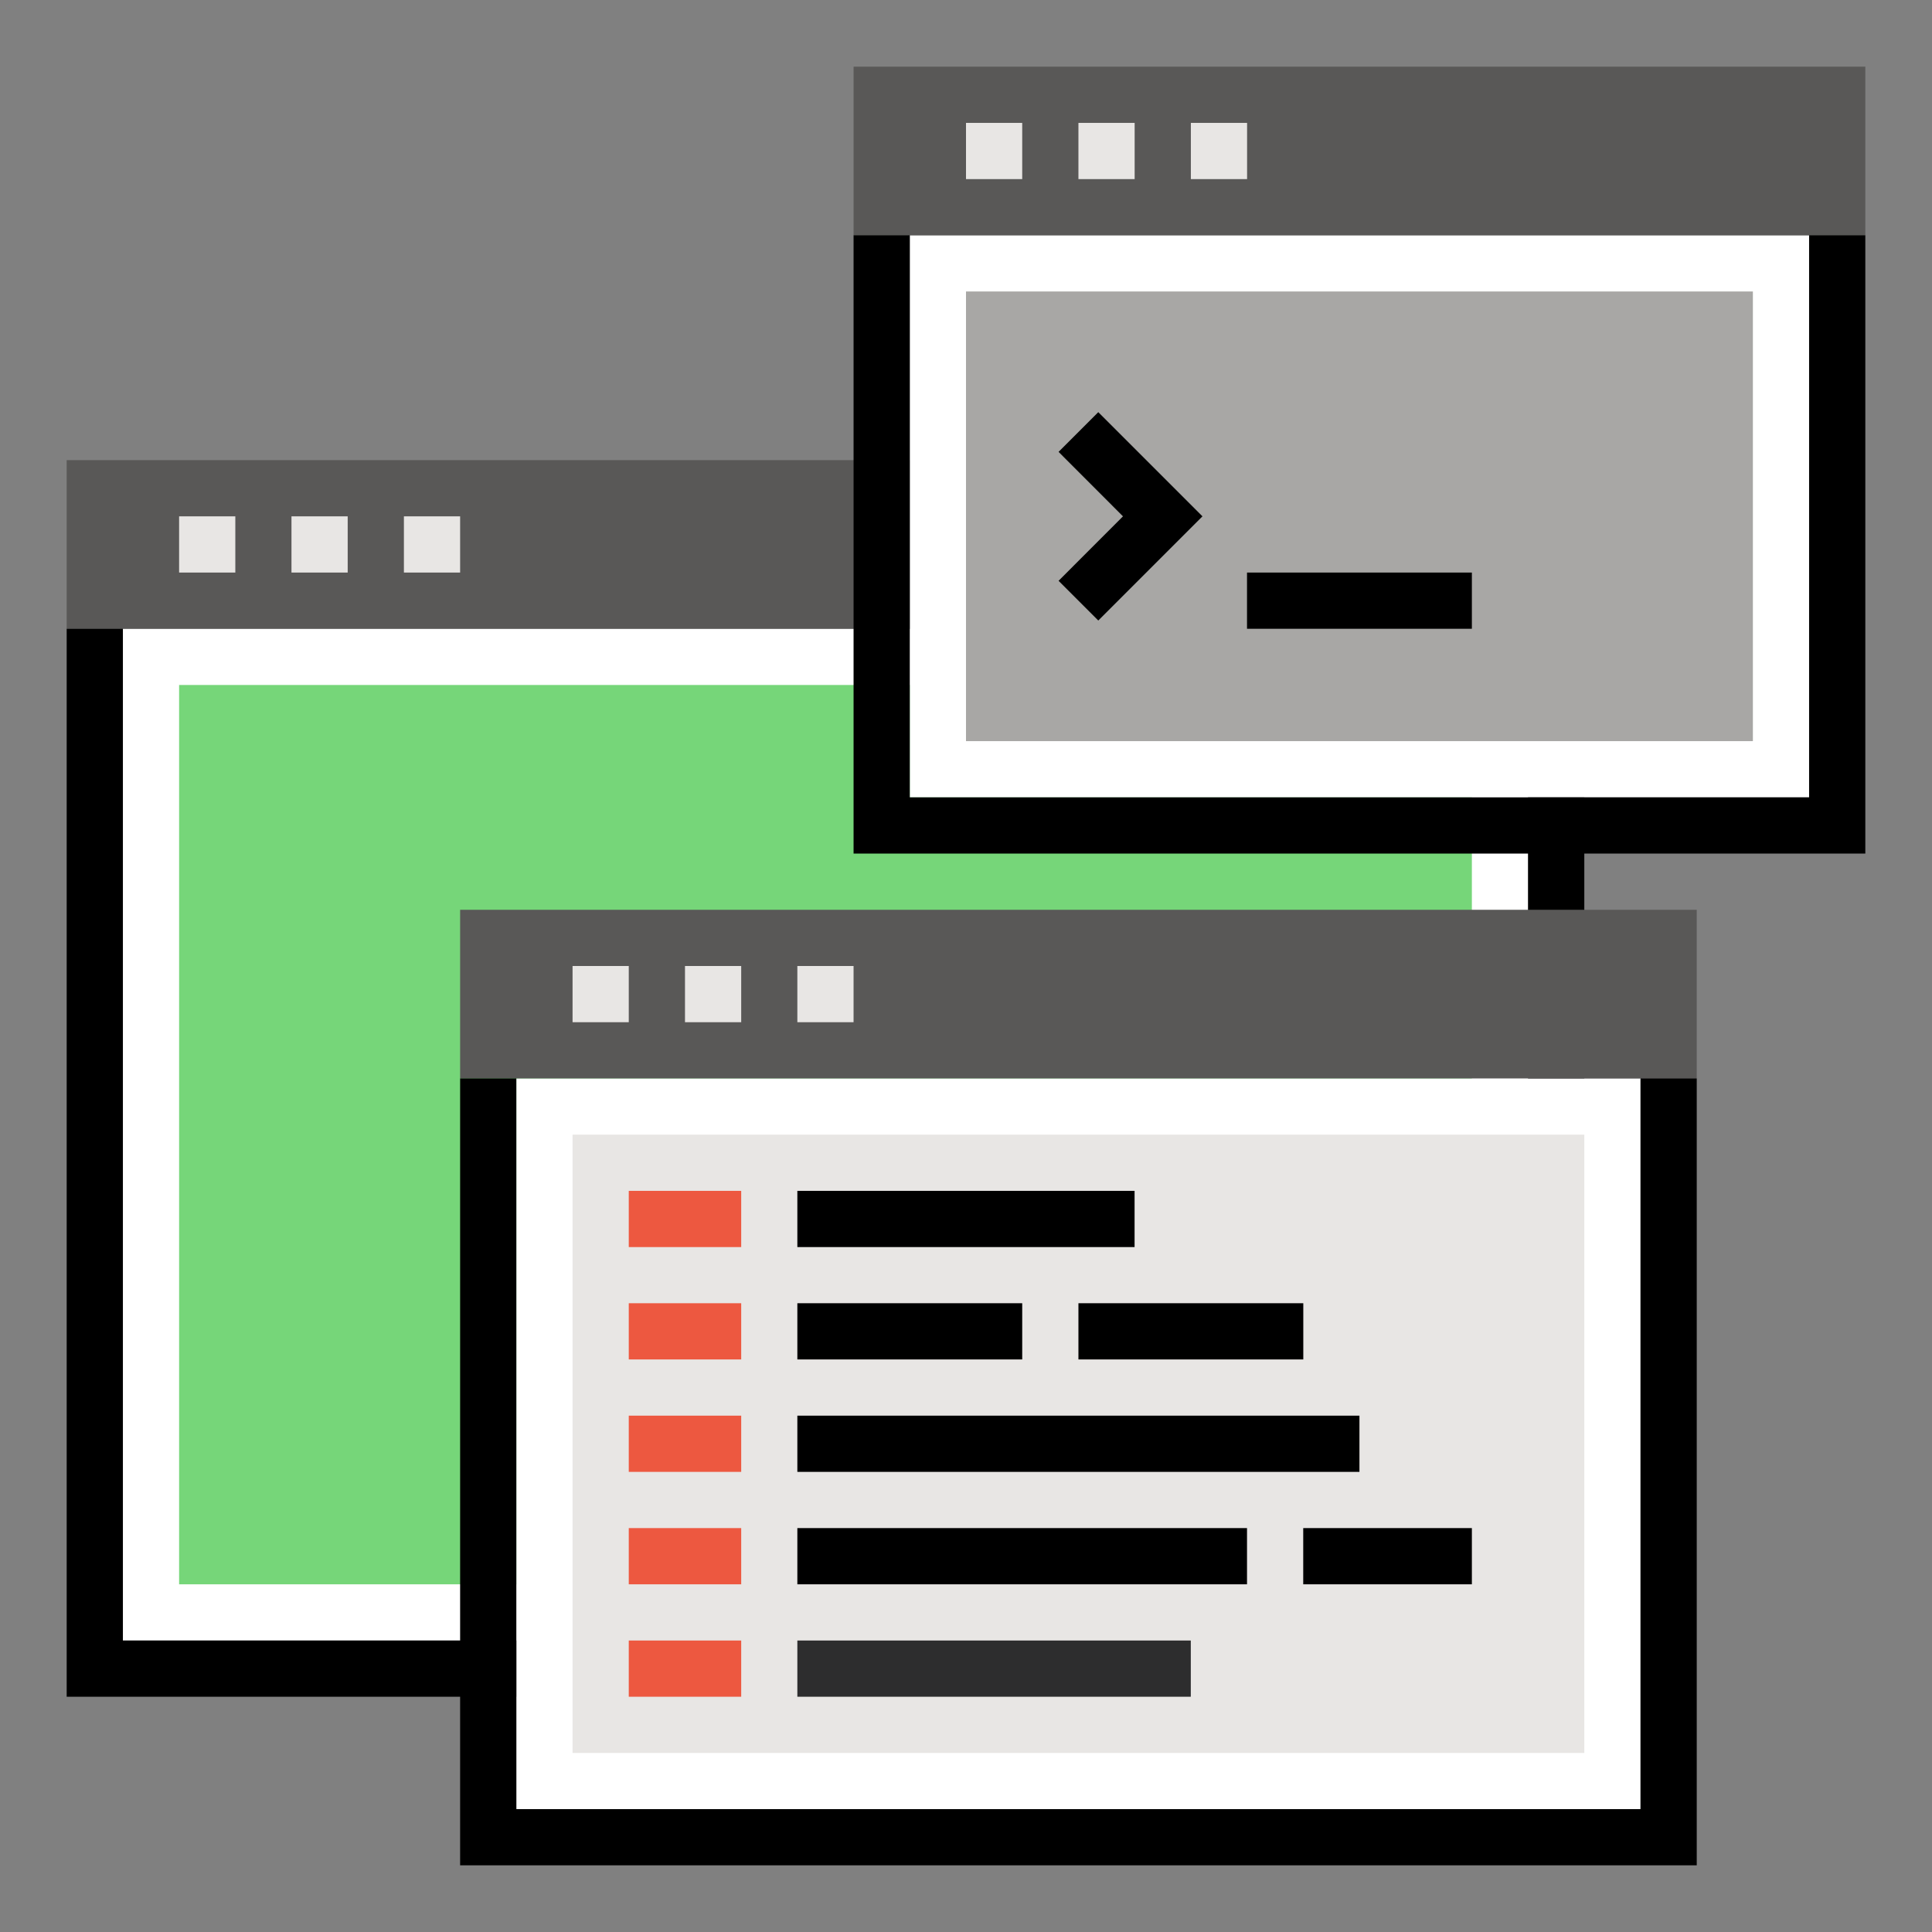 <svg id="art" xmlns="http://www.w3.org/2000/svg" viewBox="0 0 288 288"><rect x="0" y="0" width="288" height="288" fill="#808080" stroke="none"/><defs><style>.cls-1{fill:#fff;}.cls-2{fill:#76d679;}.cls-3{fill:#595857;}.cls-4{fill:#e8e6e4;}.cls-5{fill:#ed5840;}.cls-6{fill:#2d2d2e;}.cls-7{fill:#a8a7a5;}</style></defs><rect class="cls-1" x="18.32" y="93.73" width="209.47" height="150.82"/><rect class="cls-2" x="26.7" y="102.11" width="192.71" height="134.06"/><rect class="cls-3" x="9.94" y="68.59" width="226.23" height="25.14"/><rect class="cls-4" x="26.7" y="76.97" width="8.38" height="8.38"/><rect class="cls-4" x="43.45" y="76.97" width="8.38" height="8.38"/><rect class="cls-4" x="60.21" y="76.97" width="8.38" height="8.38"/><polygon points="236.17 252.93 9.94 252.93 9.94 93.73 18.32 93.73 18.32 244.55 227.79 244.55 227.79 93.73 236.17 93.73 236.17 252.93"/><rect class="cls-1" x="76.97" y="160.76" width="167.58" height="108.93"/><rect class="cls-4" x="85.35" y="169.14" width="150.82" height="92.17"/><rect class="cls-3" x="68.59" y="135.62" width="184.34" height="25.14"/><rect class="cls-4" x="85.35" y="144" width="8.38" height="8.38"/><rect class="cls-4" x="102.11" y="144" width="8.38" height="8.38"/><rect class="cls-4" x="118.86" y="144" width="8.38" height="8.38"/><polygon points="252.93 278.06 68.59 278.06 68.59 160.76 76.97 160.76 76.97 269.68 244.55 269.68 244.55 160.76 252.93 160.76 252.93 278.06"/><rect class="cls-5" x="93.73" y="177.52" width="16.76" height="8.38"/><rect class="cls-5" x="93.73" y="194.27" width="16.76" height="8.38"/><rect class="cls-5" x="93.73" y="211.03" width="16.76" height="8.38"/><rect class="cls-5" x="93.73" y="227.79" width="16.76" height="8.38"/><rect class="cls-5" x="93.73" y="244.55" width="16.76" height="8.38"/><rect x="118.86" y="194.27" width="33.52" height="8.38"/><rect x="160.76" y="194.27" width="33.52" height="8.38"/><rect x="118.86" y="177.52" width="50.27" height="8.38"/><rect x="118.86" y="211.03" width="83.79" height="8.38"/><rect x="118.86" y="227.79" width="67.03" height="8.38"/><rect class="cls-6" x="118.86" y="244.55" width="58.65" height="8.38"/><rect x="194.27" y="227.79" width="25.14" height="8.38"/><rect class="cls-1" x="135.62" y="35.07" width="134.06" height="83.79"/><rect class="cls-7" x="144" y="43.45" width="117.3" height="67.03"/><rect class="cls-3" x="127.24" y="9.94" width="150.82" height="25.14"/><rect class="cls-4" x="144" y="18.32" width="8.38" height="8.38"/><rect class="cls-4" x="160.76" y="18.32" width="8.38" height="8.38"/><rect class="cls-4" x="177.52" y="18.32" width="8.38" height="8.38"/><polygon points="278.06 127.24 127.24 127.24 127.24 35.07 135.62 35.07 135.62 118.86 269.68 118.86 269.68 35.07 278.06 35.07 278.06 127.24"/><polygon points="163.72 92.5 157.8 86.58 167.4 76.97 157.8 67.36 163.72 61.44 179.25 76.97 163.72 92.5"/><rect x="185.89" y="85.35" width="33.52" height="8.38"/></svg>